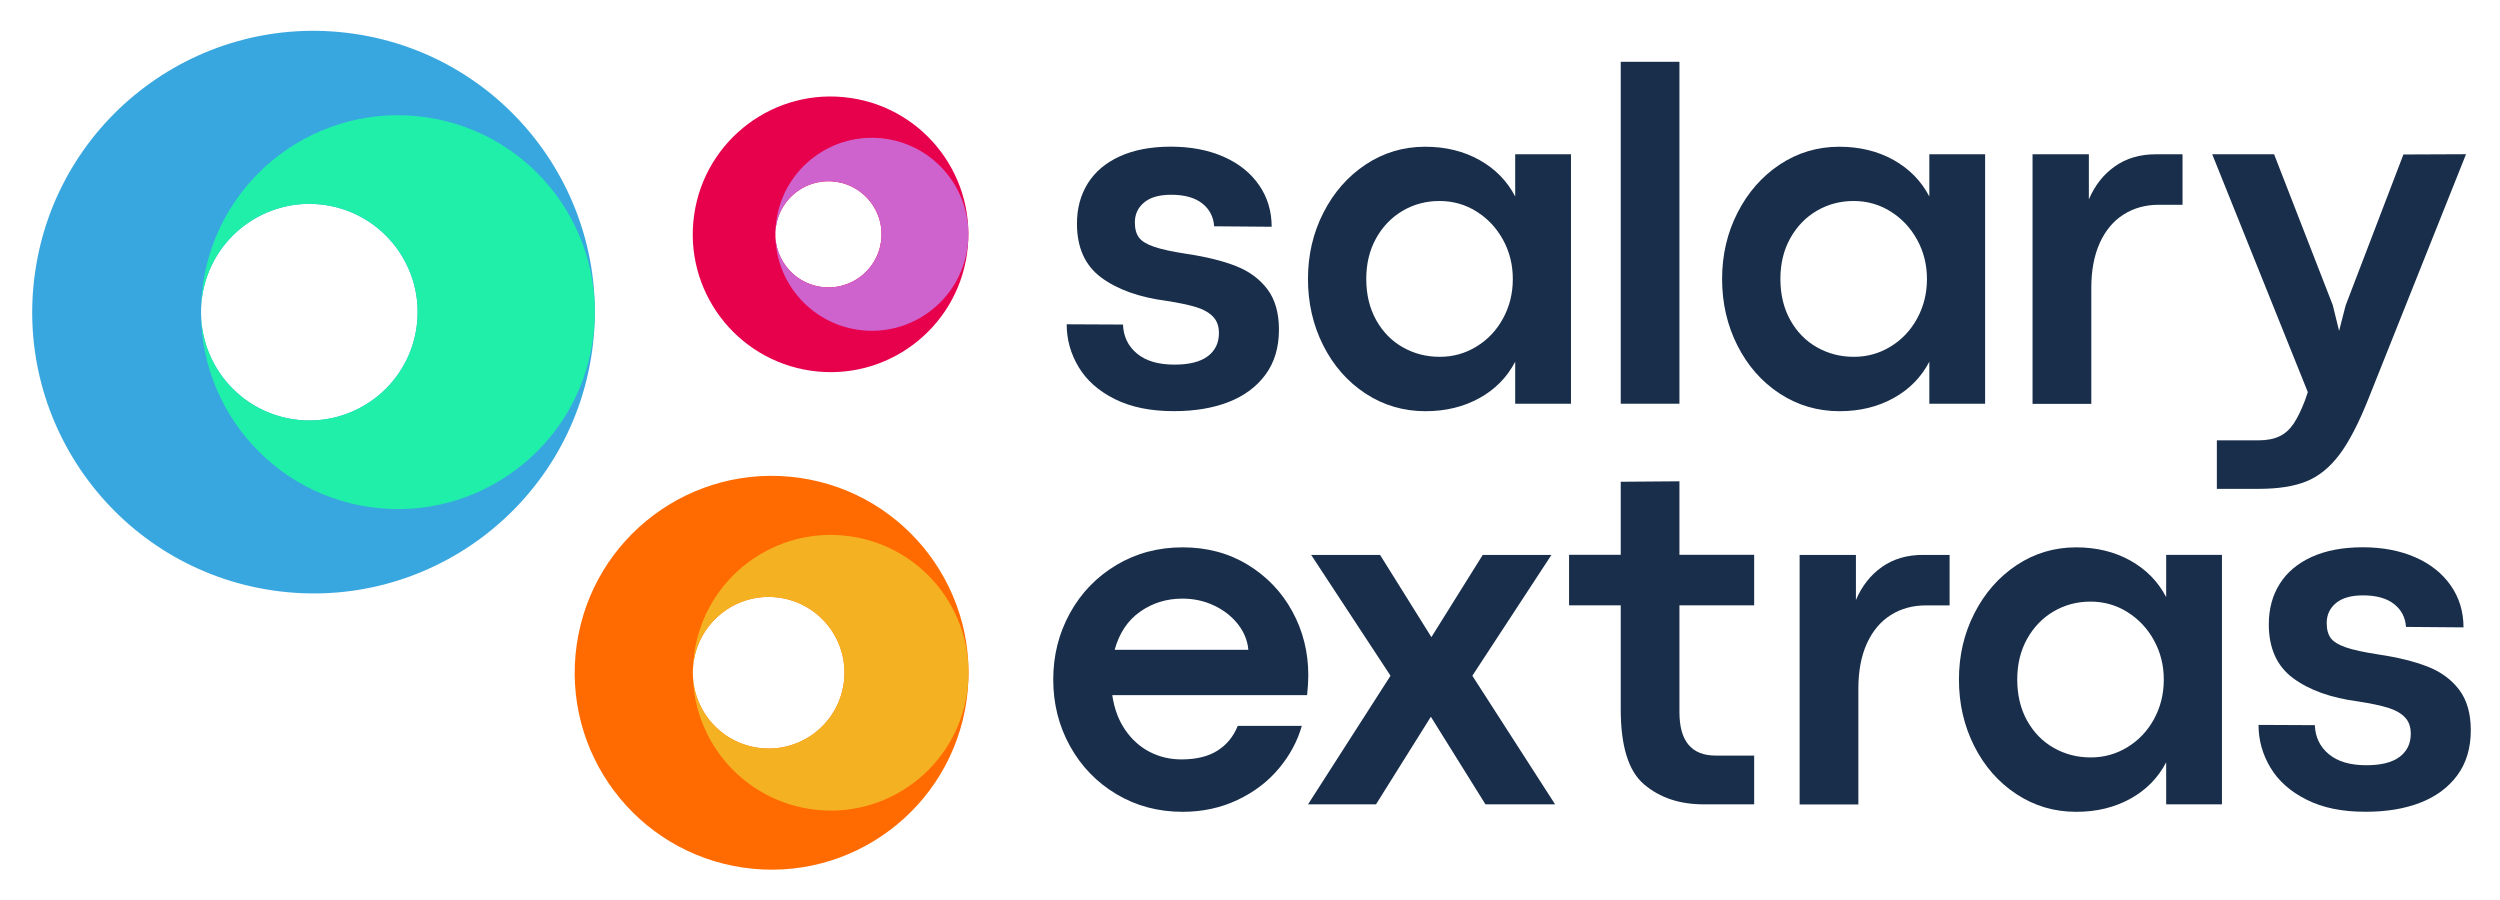 <?xml version="1.0" encoding="UTF-8" standalone="no"?>
<svg
   xmlns:dc="http://purl.org/dc/elements/1.1/"
   xmlns:cc="http://creativecommons.org/ns#"
   xmlns:rdf="http://www.w3.org/1999/02/22-rdf-syntax-ns#"
   xmlns:svg="http://www.w3.org/2000/svg"
   xmlns="http://www.w3.org/2000/svg"
   xmlns:sodipodi="http://sodipodi.sourceforge.net/DTD/sodipodi-0.dtd"
   xmlns:inkscape="http://www.inkscape.org/namespaces/inkscape"
   sodipodi:docname="se-logo.svg"
   inkscape:version="1.0 (4035a4fb49, 2020-05-01)"
   id="svg8"
   version="1.1"
   viewBox="0 0 100 36"
   height="36mm"
   width="100mm">
  <defs
     id="defs2" />
  <sodipodi:namedview
     inkscape:window-maximized="0"
     inkscape:window-y="20"
     inkscape:window-x="193"
     inkscape:window-height="967"
     inkscape:window-width="1274"
     showgrid="false"
     inkscape:document-rotation="0"
     inkscape:current-layer="layer1"
     inkscape:document-units="mm"
     inkscape:cy="315.53561"
     inkscape:cx="186.17122"
     inkscape:zoom="0.98994949"
     inkscape:pageshadow="2"
     inkscape:pageopacity="0.0"
     borderopacity="1.0"
     bordercolor="#666666"
     pagecolor="#ffffff"
     id="base" />
  <g
     id="layer1"
     inkscape:groupmode="layer"
     inkscape:label="Layer 1">
    <g
       transform="matrix(0.265,0,0,0.265,-61.382,-60.871)"
       id="g86">
      <g
         id="g24">
	<path
   class="st0"
   d="m 399.9,289.94 c -2.44,-1.22 -4.26,-2.83 -5.46,-4.84 -1.2,-2 -1.8,-4.15 -1.8,-6.45 l 8.5,0.04 c 0.07,1.81 0.77,3.27 2.11,4.38 1.33,1.11 3.22,1.67 5.66,1.67 2.22,0 3.9,-0.42 5.02,-1.26 1.12,-0.84 1.69,-2.01 1.69,-3.5 0,-1.03 -0.29,-1.85 -0.88,-2.47 -0.59,-0.62 -1.44,-1.1 -2.56,-1.45 -1.12,-0.34 -2.63,-0.66 -4.51,-0.95 -4.1,-0.54 -7.38,-1.71 -9.82,-3.52 -2.44,-1.81 -3.66,-4.52 -3.66,-8.13 0,-2.32 0.55,-4.35 1.65,-6.1 1.1,-1.75 2.71,-3.1 4.84,-4.07 2.12,-0.96 4.69,-1.45 7.69,-1.45 3,0 5.65,0.51 7.95,1.52 2.3,1.01 4.08,2.44 5.35,4.27 1.27,1.83 1.91,3.93 1.91,6.3 l -8.68,-0.07 c -0.1,-1.44 -0.7,-2.59 -1.81,-3.46 -1.11,-0.87 -2.67,-1.3 -4.67,-1.3 -1.81,0 -3.17,0.39 -4.1,1.17 -0.93,0.78 -1.39,1.78 -1.39,3 0,0.98 0.21,1.74 0.62,2.29 0.41,0.55 1.17,1.01 2.27,1.39 1.1,0.38 2.76,0.74 4.98,1.08 2.93,0.44 5.39,1.05 7.38,1.83 1.99,0.78 3.57,1.94 4.74,3.48 1.17,1.54 1.76,3.58 1.76,6.12 0,2.69 -0.68,4.95 -2.03,6.79 -1.36,1.84 -3.22,3.22 -5.59,4.14 -2.37,0.92 -5.1,1.37 -8.2,1.37 -3.54,0.01 -6.52,-0.6 -8.96,-1.82 z"
   id="path12" />

	<path
   class="st0"
   d="m 437.74,289.1 c -2.71,-1.78 -4.83,-4.2 -6.37,-7.25 -1.54,-3.05 -2.31,-6.4 -2.31,-10.04 0,-3.61 0.77,-6.95 2.33,-10 1.55,-3.05 3.68,-5.48 6.37,-7.27 2.7,-1.79 5.7,-2.69 8.99,-2.69 3.08,0 5.81,0.67 8.19,2 2.38,1.33 4.18,3.17 5.4,5.51 v -6.37 h 8.42 v 37.65 h -8.42 v -6.34 c -1.22,2.34 -3.02,4.18 -5.4,5.49 -2.38,1.32 -5.1,1.98 -8.15,1.98 -3.32,0 -6.34,-0.89 -9.05,-2.67 z m 16.76,-7.09 c 1.7,-1.04 3.03,-2.45 4.01,-4.25 0.98,-1.8 1.47,-3.78 1.47,-5.95 0,-2.15 -0.49,-4.12 -1.48,-5.92 -0.99,-1.8 -2.33,-3.22 -4.01,-4.27 -1.68,-1.05 -3.54,-1.58 -5.57,-1.58 -2.03,0 -3.88,0.49 -5.57,1.48 -1.68,0.99 -3.02,2.38 -4.01,4.16 -0.99,1.78 -1.48,3.82 -1.48,6.12 0,2.37 0.5,4.44 1.5,6.23 1,1.78 2.34,3.15 4.03,4.1 1.68,0.95 3.53,1.43 5.53,1.43 2.02,0.01 3.88,-0.51 5.58,-1.55 z"
   id="path14" />

	<path
   class="st0"
   d="m 485.13,290.64 h -8.86 v -51.61 h 8.86 z"
   id="path16" />

	<path
   class="st0"
   d="m 500.25,289.1 c -2.71,-1.78 -4.83,-4.2 -6.37,-7.25 -1.54,-3.05 -2.31,-6.4 -2.31,-10.04 0,-3.61 0.77,-6.95 2.33,-10 1.55,-3.05 3.68,-5.48 6.37,-7.27 2.7,-1.79 5.7,-2.69 8.99,-2.69 3.08,0 5.81,0.67 8.19,2 2.38,1.33 4.18,3.17 5.4,5.51 v -6.37 h 8.42 v 37.65 h -8.42 v -6.34 c -1.22,2.34 -3.02,4.18 -5.4,5.49 -2.38,1.32 -5.1,1.98 -8.15,1.98 -3.32,0 -6.34,-0.89 -9.05,-2.67 z m 16.76,-7.09 c 1.7,-1.04 3.03,-2.45 4.01,-4.25 0.98,-1.8 1.47,-3.78 1.47,-5.95 0,-2.15 -0.49,-4.12 -1.48,-5.92 -0.99,-1.8 -2.33,-3.22 -4.01,-4.27 -1.68,-1.05 -3.54,-1.58 -5.57,-1.58 -2.03,0 -3.88,0.49 -5.57,1.48 -1.69,0.99 -3.02,2.38 -4.01,4.16 -0.99,1.78 -1.48,3.82 -1.48,6.12 0,2.37 0.5,4.44 1.5,6.23 1,1.78 2.34,3.15 4.03,4.1 1.68,0.95 3.53,1.43 5.53,1.43 2.02,0.01 3.88,-0.51 5.58,-1.55 z"
   id="path18" />

	<path
   class="st0"
   d="m 538.43,290.64 v -37.65 h 8.5 v 6.81 c 0.9,-2.12 2.22,-3.79 3.94,-5 1.72,-1.21 3.78,-1.81 6.17,-1.81 h 4.03 v 7.62 h -3.55 c -2.03,0 -3.81,0.49 -5.35,1.47 -1.54,0.98 -2.73,2.4 -3.59,4.29 -0.85,1.88 -1.28,4.14 -1.28,6.78 v 17.51 h -8.87 z"
   id="path20" />

	<path
   class="st0"
   d="m 566.25,303.49 v -7.32 h 6.26 c 1.29,0 2.36,-0.21 3.21,-0.62 0.85,-0.41 1.55,-1.05 2.12,-1.9 0.57,-0.86 1.14,-2.01 1.7,-3.48 l 0.44,-1.28 -14.43,-35.9 h 9.34 l 8.86,22.78 0.95,3.88 0.99,-3.85 8.72,-22.78 9.45,-0.04 -14.69,36.81 c -1.49,3.76 -2.97,6.61 -4.43,8.55 -1.47,1.94 -3.13,3.28 -5,4.03 -1.87,0.75 -4.26,1.12 -7.16,1.12 z"
   id="path22" />

</g>
      <g
         id="g38">
	<path
   class="st0"
   d="m 428.93,334.63 h -29.41 c 0.29,2 0.93,3.74 1.92,5.2 0.99,1.46 2.22,2.58 3.7,3.35 1.48,0.77 3.08,1.15 4.82,1.15 2.2,0 4,-0.43 5.4,-1.3 1.4,-0.87 2.44,-2.12 3.1,-3.76 h 9.67 c -0.66,2.32 -1.82,4.47 -3.48,6.45 -1.66,1.98 -3.74,3.56 -6.25,4.74 -2.5,1.18 -5.26,1.78 -8.26,1.78 -3.69,0 -7.02,-0.89 -10,-2.67 -2.98,-1.78 -5.31,-4.2 -7,-7.25 -1.69,-3.05 -2.53,-6.4 -2.53,-10.04 0,-3.64 0.84,-6.98 2.53,-10.04 1.68,-3.05 4.02,-5.47 7,-7.25 2.98,-1.78 6.31,-2.67 10,-2.67 3.69,0 6.97,0.88 9.85,2.64 2.88,1.76 5.12,4.11 6.72,7.05 1.6,2.94 2.4,6.15 2.4,9.62 0,0.82 -0.06,1.83 -0.18,3 z m -8.87,-6.85 c -0.12,-1.39 -0.65,-2.68 -1.57,-3.86 -0.93,-1.18 -2.13,-2.12 -3.61,-2.82 -1.48,-0.7 -3.07,-1.04 -4.78,-1.04 -2.37,0 -4.49,0.65 -6.36,1.96 -1.87,1.31 -3.16,3.23 -3.86,5.77 h 20.18 z"
   id="path26" />

	<path
   class="st0"
   d="m 439.33,351.11 h -10.26 l 12.45,-19.41 -11.98,-18.24 h 10.4 l 7.73,12.38 h 0.04 l 7.73,-12.38 h 10.37 l -11.94,18.24 12.49,19.41 h -10.51 l -8.24,-13.22 z"
   id="path28" />

	<path
   class="st0"
   d="m 488.76,351.11 c -3.59,0 -6.57,-0.99 -8.94,-2.99 -2.37,-1.99 -3.55,-5.77 -3.55,-11.34 v -15.71 h -7.8 v -7.62 h 7.8 v -11.03 l 8.86,-0.07 v 11.1 h 11.28 v 7.62 h -11.28 v 16.12 c 0,4.37 1.82,6.56 5.46,6.56 h 5.82 v 7.36 z"
   id="path30" />

	<path
   class="st0"
   d="m 503.27,351.11 v -37.65 h 8.5 v 6.81 c 0.9,-2.12 2.22,-3.79 3.94,-5 1.72,-1.21 3.78,-1.81 6.17,-1.81 h 4.03 v 7.62 h -3.55 c -2.03,0 -3.81,0.49 -5.35,1.47 -1.54,0.98 -2.73,2.4 -3.59,4.29 -0.85,1.88 -1.28,4.14 -1.28,6.78 v 17.51 h -8.87 z"
   id="path32" />

	<path
   class="st0"
   d="m 536,349.57 c -2.71,-1.78 -4.83,-4.2 -6.37,-7.25 -1.54,-3.05 -2.31,-6.4 -2.31,-10.04 0,-3.61 0.77,-6.95 2.33,-10 1.55,-3.05 3.68,-5.48 6.37,-7.27 2.69,-1.79 5.7,-2.69 8.99,-2.69 3.08,0 5.81,0.67 8.19,2 2.38,1.33 4.18,3.17 5.4,5.51 v -6.37 h 8.42 v 37.65 h -8.42 v -6.34 c -1.22,2.34 -3.02,4.18 -5.4,5.49 -2.38,1.32 -5.1,1.98 -8.15,1.98 -3.32,0.01 -6.34,-0.88 -9.05,-2.67 z m 16.76,-7.09 c 1.7,-1.04 3.03,-2.45 4.01,-4.25 0.98,-1.8 1.47,-3.78 1.47,-5.95 0,-2.15 -0.49,-4.12 -1.48,-5.92 -0.99,-1.8 -2.33,-3.22 -4.01,-4.27 -1.68,-1.05 -3.54,-1.58 -5.57,-1.58 -2.03,0 -3.88,0.49 -5.57,1.48 -1.68,0.99 -3.02,2.38 -4.01,4.16 -0.99,1.78 -1.48,3.82 -1.48,6.12 0,2.37 0.5,4.44 1.5,6.23 1,1.78 2.34,3.15 4.03,4.1 1.68,0.95 3.53,1.43 5.53,1.43 2.02,0.01 3.88,-0.51 5.58,-1.55 z"
   id="path34" />

	<path
   class="st0"
   d="m 579.8,350.41 c -2.44,-1.22 -4.26,-2.83 -5.46,-4.84 -1.2,-2 -1.8,-4.15 -1.8,-6.45 l 8.5,0.04 c 0.07,1.81 0.77,3.27 2.11,4.38 1.33,1.11 3.22,1.67 5.66,1.67 2.22,0 3.9,-0.42 5.02,-1.26 1.12,-0.84 1.69,-2.01 1.69,-3.5 0,-1.03 -0.29,-1.85 -0.88,-2.47 -0.59,-0.62 -1.44,-1.1 -2.56,-1.45 -1.12,-0.34 -2.63,-0.66 -4.51,-0.95 -4.1,-0.54 -7.38,-1.71 -9.82,-3.52 -2.44,-1.81 -3.66,-4.52 -3.66,-8.13 0,-2.32 0.55,-4.35 1.65,-6.1 1.1,-1.75 2.71,-3.1 4.84,-4.07 2.12,-0.96 4.69,-1.45 7.69,-1.45 3,0 5.65,0.51 7.95,1.52 2.29,1.01 4.08,2.44 5.35,4.27 1.27,1.83 1.91,3.93 1.91,6.3 l -8.68,-0.07 c -0.1,-1.44 -0.7,-2.59 -1.81,-3.46 -1.11,-0.87 -2.67,-1.3 -4.67,-1.3 -1.81,0 -3.17,0.39 -4.1,1.17 -0.93,0.78 -1.39,1.78 -1.39,3 0,0.98 0.21,1.74 0.62,2.29 0.41,0.55 1.17,1.01 2.27,1.39 1.1,0.38 2.76,0.74 4.98,1.08 2.93,0.44 5.39,1.05 7.38,1.83 1.99,0.78 3.57,1.94 4.74,3.48 1.17,1.54 1.76,3.58 1.76,6.12 0,2.69 -0.68,4.95 -2.03,6.79 -1.36,1.84 -3.22,3.22 -5.59,4.14 -2.37,0.92 -5.1,1.37 -8.2,1.37 -3.54,0.02 -6.52,-0.59 -8.96,-1.82 z"
   id="path36" />

</g>
      <g
         id="g54">
	<path
   class="st1"
   d="m 377.52,335.48 c -2.34,16.25 -17.4,27.52 -33.65,25.19 -16.25,-2.34 -27.52,-17.4 -25.19,-33.65 2.34,-16.25 17.4,-27.52 33.65,-25.19 16.25,2.34 27.52,17.4 25.19,33.65 z m -28.24,-15.56 c -6.25,-0.9 -12.05,3.44 -12.95,9.7 -0.9,6.26 3.44,12.05 9.7,12.95 6.25,0.9 12.05,-3.44 12.95,-9.7 0.9,-6.26 -3.44,-12.05 -9.7,-12.95 z"
   id="path40" />

	<g
   id="g44">
		<path
   class="st2"
   d="m 377.59,268.03 c -1.64,11.37 -12.18,19.27 -23.55,17.63 -11.37,-1.64 -19.27,-12.18 -17.63,-23.55 1.64,-11.37 12.18,-19.27 23.55,-17.63 11.37,1.63 19.26,12.17 17.63,23.55 z m -19.77,-10.89 c -4.38,-0.63 -8.44,2.41 -9.07,6.79 -0.63,4.38 2.41,8.44 6.79,9.07 4.38,0.63 8.44,-2.41 9.07,-6.79 0.63,-4.38 -2.41,-8.44 -6.79,-9.07 z"
   id="path42" />

	</g>

	<path
   class="st3"
   d="m 320.98,282.86 c -3.34,23.21 -24.86,39.32 -48.07,35.98 -23.21,-3.34 -39.32,-24.86 -35.98,-48.07 3.34,-23.21 24.86,-39.32 48.07,-35.98 23.21,3.34 39.32,24.86 35.98,48.07 z m -40.33,-22.22 c -8.94,-1.28 -17.22,4.92 -18.51,13.85 -1.28,8.94 4.92,17.22 13.85,18.51 8.94,1.28 17.22,-4.92 18.51,-13.85 1.29,-8.94 -4.92,-17.22 -13.85,-18.51 z"
   id="path46" />

	<path
   class="st4"
   d="m 321.11,281.05 c -2.34,16.25 -17.4,27.52 -33.65,25.19 -16.25,-2.34 -27.52,-17.4 -25.19,-33.65 2.34,-16.25 17.4,-27.52 33.65,-25.19 16.25,2.34 27.53,17.4 25.19,33.65 z m -40.46,-20.41 c -8.94,-1.28 -17.22,4.92 -18.51,13.85 -1.28,8.94 4.92,17.22 13.85,18.51 8.94,1.28 17.22,-4.92 18.51,-13.85 1.29,-8.94 -4.92,-17.22 -13.85,-18.51 z"
   id="path48" />

	<path
   class="st5"
   d="m 377.65,267.14 c -1.14,7.96 -8.53,13.49 -16.49,12.34 -7.96,-1.14 -13.49,-8.53 -12.34,-16.49 1.14,-7.96 8.53,-13.49 16.49,-12.34 7.96,1.15 13.49,8.53 12.34,16.49 z m -19.83,-10 c -4.38,-0.63 -8.44,2.41 -9.07,6.79 -0.63,4.38 2.41,8.44 6.79,9.07 4.38,0.63 8.44,-2.41 9.07,-6.79 0.63,-4.38 -2.41,-8.44 -6.79,-9.07 z"
   id="path50" />

	<path
   class="st6"
   d="m 377.61,334.21 c -1.64,11.37 -12.18,19.27 -23.55,17.63 -11.37,-1.64 -19.27,-12.18 -17.63,-23.55 1.64,-11.37 12.18,-19.27 23.55,-17.63 11.37,1.63 19.26,12.17 17.63,23.55 z m -28.33,-14.29 c -6.25,-0.9 -12.05,3.44 -12.95,9.7 -0.9,6.26 3.44,12.05 9.7,12.95 6.25,0.9 12.05,-3.44 12.95,-9.7 0.9,-6.26 -3.44,-12.05 -9.7,-12.95 z"
   id="path52" />

</g>
    </g>
  </g>
  <style
     type="text/css"
     id="style10">
	.st0{fill:#182E4A;}
	.st1{fill:#FF6B00;}
	.st2{fill:#E7004C;}
	.st3{fill:#39A7DF;}
	.st4{fill:#20EFA9;}
	.st5{fill:#CF63CE;}
	.st6{fill:#F4B223;}
</style>
</svg>

